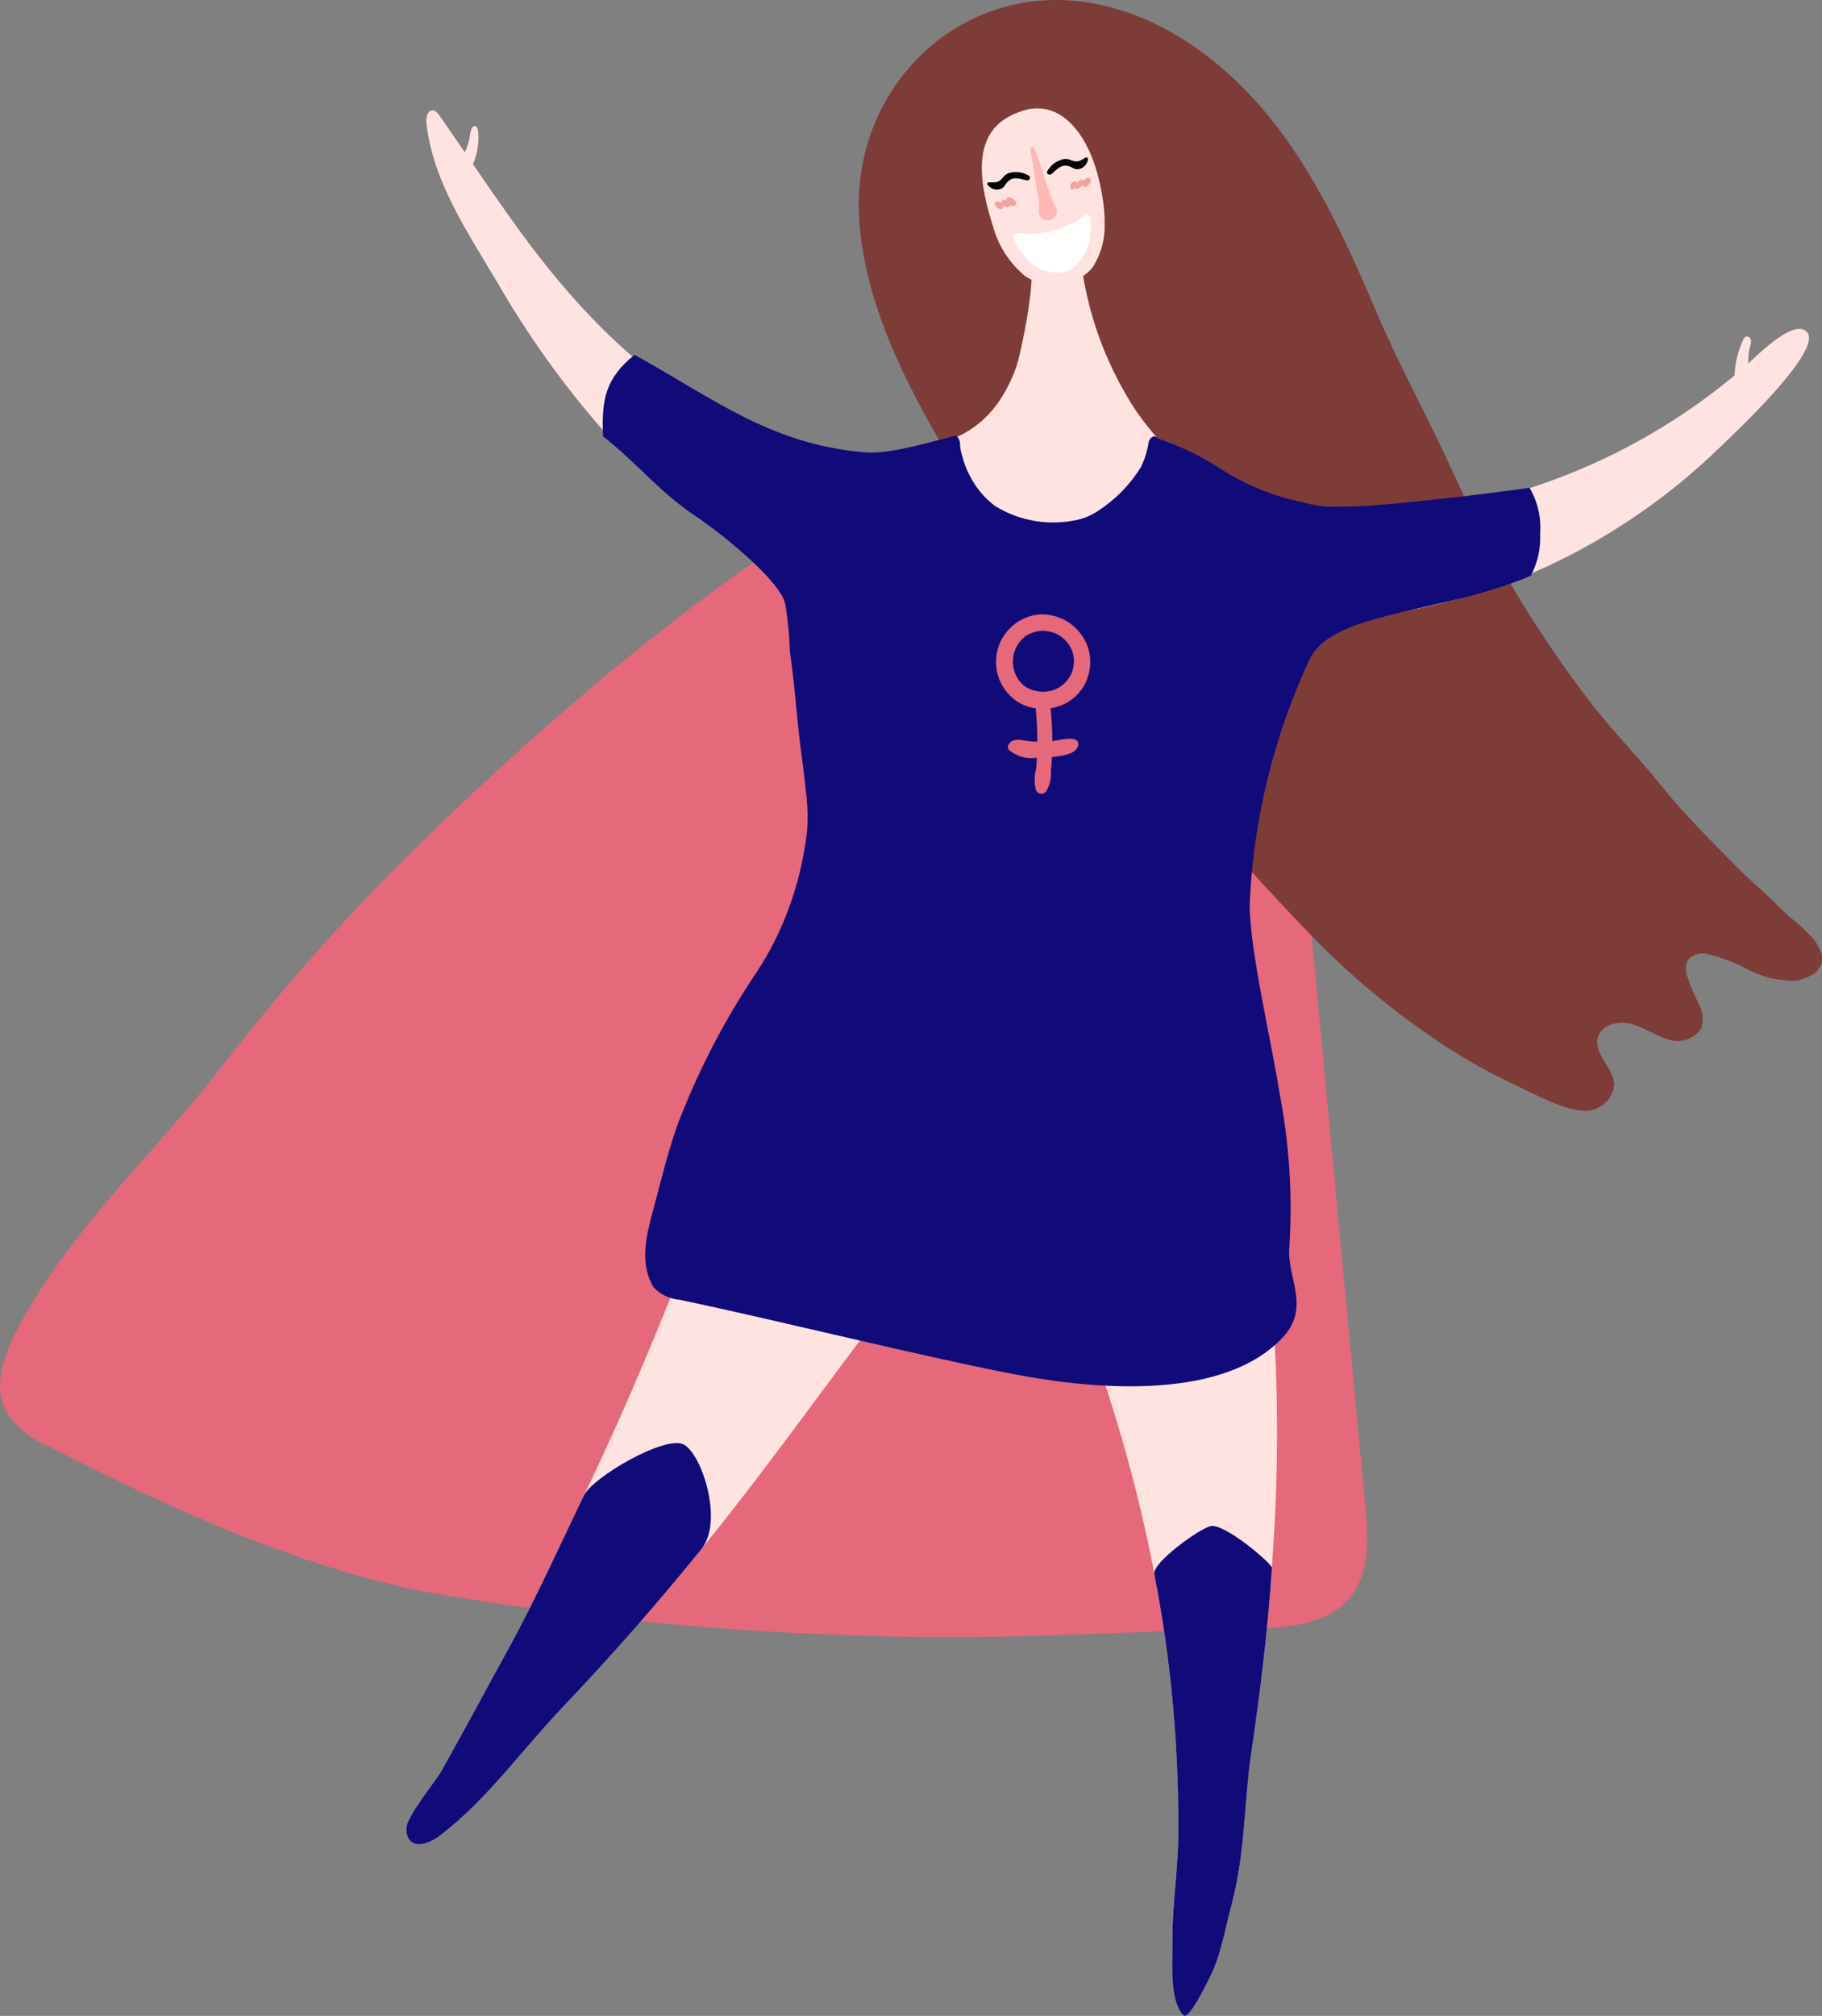 <?xml version="1.0" encoding="utf-8"?>
<!-- Generator: Adobe Illustrator 16.0.2, SVG Export Plug-In . SVG Version: 6.00 Build 0)  -->
<!DOCTYPE svg PUBLIC "-//W3C//DTD SVG 1.1//EN" "http://www.w3.org/Graphics/SVG/1.1/DTD/svg11.dtd">
<svg version="1.1" id="Layer_1" xmlns="http://www.w3.org/2000/svg" xmlns:xlink="http://www.w3.org/1999/xlink" x="0px" y="0px"
	 width="140.701px" height="155.607px" viewBox="0 0 140.701 155.607" enable-background="new 0 0 140.701 155.607"
	 xml:space="preserve">
<rect x="0" y="0" width="140.701" height="155.607" fill="#808080" stroke="none"/>
<g id="Layer_2">
	<g id="Layer_1-2">
		<path fill="#E5697B" d="M101.646,76.012c1.262,13.414,2.523,26.829,3.785,40.243c0.229,2.43,0.379,5.138-1.156,7.034
			c-1.722,2.125-4.822,2.355-7.556,2.416c-9.477,0.209-19.063,0.891-28.518,0.596c-11.497-0.263-22.959-1.346-34.302-3.24
			c-10.283-1.807-20.842-6.65-30.112-11.406c-1.313-0.532-2.444-1.432-3.259-2.591c-1.176-2.064-0.176-4.656,0.958-6.744
			c4.206-7.739,10.434-13.242,15.708-20.089c4.933-6.382,10.328-12.392,16.142-17.982C45.84,52.174,60.033,40.593,75.708,32.971
			c2.17-1.055,4.333-0.901,6.673-0.638c1.864,0.21,3.927,0.24,5.788,0.263c2.025,0.024,3.973-0.724,5.758,0.697
			c0.937,0.889,1.62,2.011,1.98,3.25c3.932,10.288,4.083,21.878,5.116,32.859C101.23,71.606,101.438,73.809,101.646,76.012z"/>
		<path fill="#7D3C38" d="M112.225,36.508c2.807,6.224,6.315,12.105,10.458,17.532c1.793,2.35,3.811,4.36,5.654,6.665
			c1.747,2.185,3.758,4.153,5.705,6.144c0.924,0.943,1.945,1.785,2.895,2.703c0.414,0.445,0.853,0.866,1.314,1.263
			c0.521,0.403,1.012,0.845,1.466,1.322c0.403,0.379,0.714,0.846,0.907,1.364c0.244,0.721-0.107,1.508-0.808,1.807
			c-0.522,0.297-1.12,0.436-1.72,0.398c-0.504-0.097-1.01-0.101-1.512-0.242c-0.531-0.159-1.049-0.36-1.549-0.601
			c-0.971-0.521-2.002-0.922-3.068-1.194c-0.58-0.189-1.216-0.018-1.621,0.438c-0.174,0.361-0.201,0.775-0.078,1.156
			c0.237,0.775,0.548,1.526,0.928,2.243c0.313,0.584,0.372,1.271,0.164,1.899c-0.588,0.86-1.699,1.189-2.659,0.786
			c-0.964-0.299-1.81-0.924-2.79-1.168s-2.249,0.089-2.518,1.062c-0.355,1.288,1.254,2.365,1.265,3.701
			c-0.162,1.22-1.273,2.083-2.495,1.939c-1.62-0.106-3.844-1.375-5.338-2.061c-2.109-0.994-4.135-2.157-6.059-3.477
			c-3.721-2.519-7.148-5.445-10.219-8.726C89.306,59.76,79.607,46.667,71.69,32.503c-2.674-4.857-5.043-10.159-5.351-15.772
			C65.786,6.61,74.343-1.658,84.537,0.285c5.76,1.099,10.683,4.995,14.214,9.677c3.279,4.345,5.504,9.348,7.631,14.324
			C108.155,28.44,110.353,32.352,112.225,36.508z"/>
		<path fill="#FEE3E1" d="M132.753,34.592c-3.334,3.223-7.111,5.954-11.217,8.11c-7.287,3.84-14.766,5.156-22.555,5.577
			c0.088,4.993-1.947,10.494-2.796,14.941c-0.858,5.052-1.058,10.192-0.594,15.295v0.001c0.315,4.262,0.922,8.492,1.577,12.447
			c1.437,9.645,1.809,19.418,1.109,29.145c-0.296,5.082-0.905,10.116-1.646,15.151c-0.55,3.739-0.47,7.241-1.325,10.954
			c-0.066,0.292-0.141,0.585-0.22,0.88c-0.28,1.042-0.5,2.139-0.793,3.197c-0.183,0.689-0.421,1.363-0.714,2.014
			c-0.123,0.265-1.734,3.679-2.174,3.269c-1.139-1.062-0.854-4.22-0.872-5.616v-0.053c-0.017-1.571,0.129-3.158,0.259-4.743
			c0.092-1.108,0.176-2.217,0.191-3.32c0.246-16.642-4.059-33.688-11.109-48.706c-0.49-1.046-1.225-2.237-2.381-2.25
			c-0.908,0.134-1.715,0.652-2.215,1.423c-7.547,8.746-13.824,18.307-21.12,27.271c-3.434,4.22-7.024,8.307-10.77,12.261
			c-0.556,0.584-1.095,1.182-1.626,1.786c-1.548,1.76-3.032,3.574-4.662,5.249c-0.977,1.019-2.028,1.963-3.145,2.825
			c-1.082,0.824-2.558,1.084-2.582-0.542c-0.014-0.93,2.225-3.59,2.74-4.507l0.032-0.06c0.945-1.683,1.869-3.376,2.792-5.069
			c0.745-1.368,1.488-2.737,2.239-4.102c2.162-3.926,3.938-7.907,5.915-11.99c3.154-6.516,6.011-13.412,8.682-20.318
			c0.761-1.966,1.507-3.931,2.239-5.894c2.001-5.354,4.274-10.676,5.741-16.18c0.912-3.271,1.429-6.641,1.541-10.034
			c0.141-5.967-1.965-12.661,0.067-18.4c-6.413-2.19-12.132-6.037-16.581-11.149c-3.183-3.605-5.995-7.521-8.394-11.69
			c-2.268-3.83-4.963-7.764-5.456-12.261c-0.046-0.414,0.071-0.992,0.487-0.98c0.233,0.008,0.401,0.219,0.535,0.411
			c1.789,2.58,3.54,5.187,5.357,7.746c3.883,5.472,8.375,10.665,14.09,14.181c5.715,3.516,12.82,5.195,19.264,3.324
			c3.006-0.874,4.748-2.927,5.811-5.833c0.305-0.83,1.922-8.156,0.801-8.477c1.472,0.284,2.99-0.178,4.053-1.236
			c0.316,4.689,1.847,9.216,4.44,13.135c2.204,3.129,5.575,6.373,9.417,7.051c4.043,0.885,8.195,1.148,12.317,0.783
			c9.336-1.197,18.11-5.124,25.224-11.287c0.646-0.563,3.881-3.956,4.854-2.635C140.679,27.183,133.795,33.579,132.753,34.592z"/>
		<path fill="#FEE3E1" d="M135.149,26.747c0.059-0.157,0.082-0.325,0.066-0.492c-0.023-0.172-0.176-0.296-0.349-0.282
			c-0.134,0.029-0.212,0.166-0.271,0.291c-0.509,1.105-0.724,2.323-0.623,3.537l1.202-0.717
			C134.952,28.322,134.944,27.513,135.149,26.747z"/>
		<path fill="#FEE3E1" d="M36.924,10.113c-0.017-0.171-0.096-0.39-0.268-0.381c-0.335,0.018-0.352,0.755-0.403,0.976
			c-0.11,0.476-0.285,0.933-0.521,1.36l0.617,0.99C36.822,12.153,37.021,11.13,36.924,10.113z"/>
		<path fill="#FEE3E1" d="M78.312,8.801c-0.041,0.018-0.082,0.036-0.123,0.055c-3.414,1.579-2.398,5.809-1.492,8.659
			c0.418,1.504,1.291,2.841,2.501,3.826c1.501,0.954,3.446,0.828,4.812-0.312c0.164-0.151,0.31-0.32,0.436-0.503
			c0.592-0.97,0.891-2.091,0.858-3.227c0.007-0.595-0.034-1.189-0.124-1.777c-0.322-2.271-1.139-5.082-3.084-6.502
			c-0.924-0.674-2.123-0.841-3.195-0.444C78.696,8.646,78.5,8.719,78.312,8.801z"/>
		<path d="M83.833,12.169c-0.361,0.212-0.638,0.408-1.064,0.217c-0.189-0.093-0.4-0.13-0.609-0.108
			c-0.538,0.104-1.004,0.438-1.274,0.915c-0.131,0.199,0.147,0.384,0.313,0.244c0.431-0.363,0.75-0.816,1.394-0.592
			c0.236,0.083,0.375,0.234,0.645,0.219c0.412-0.047,0.736-0.375,0.777-0.788c0-0.066-0.054-0.121-0.12-0.121
			C83.872,12.153,83.851,12.159,83.833,12.169z"/>
		<path d="M76.364,14.072c0.42,0.013,0.756,0.054,1.039-0.32c0.122-0.171,0.289-0.305,0.483-0.386
			c0.522-0.166,1.091-0.096,1.557,0.192c0.21,0.113,0.055,0.408-0.157,0.364c-0.553-0.112-1.05-0.357-1.507,0.147
			c-0.169,0.187-0.218,0.386-0.462,0.501c-0.384,0.156-0.825,0.023-1.059-0.32c-0.032-0.058-0.012-0.132,0.047-0.164
			C76.323,14.077,76.345,14.072,76.364,14.072z"/>
		<path fill="#FFFFFD" d="M83.906,16.59c-0.229,0.09-0.446,0.212-0.642,0.362c-1.168,0.761-2.543,1.139-3.935,1.08
			c-0.215-0.009-0.904-0.117-1.056,0.094c-0.123,0.171,0.204,0.692,0.286,0.847c0.22,0.382,0.488,0.733,0.799,1.046
			c0.669,0.766,1.682,1.14,2.688,0.991c1.097-0.152,1.816-1.356,2.071-2.35c0.135-0.606,0.162-1.231,0.08-1.847
			c0-0.07-0.024-0.139-0.068-0.193C84.066,16.57,83.981,16.559,83.906,16.59z"/>
		<path fill="#FEB9B4" d="M80.237,16.065c-0.079,0.275-0.005,0.573,0.195,0.779c0.251,0.198,0.6,0.217,0.871,0.046
			c0.223-0.158,0.342-0.427,0.307-0.699c-0.09-0.343-0.324-0.621-0.438-0.955c-0.183-0.531-0.365-1.063-0.547-1.595
			c-0.139-0.405-0.24-0.821-0.377-1.227c-0.072-0.359-0.215-0.701-0.417-1.007c-0.07-0.066-0.181-0.065-0.25,0.002
			c-0.03,0.053-0.036,0.116-0.015,0.174c0.148,0.638,0.205,1.302,0.318,1.955l0.359,2.059C80.263,15.753,80.261,15.91,80.237,16.065
			z"/>
		<path fill="#F6A1A0" d="M84.142,13.751c-0.091-0.049-0.203-0.035-0.279,0.034c-0.047,0.043-0.088,0.092-0.12,0.147
			c-0.024-0.032-0.059-0.057-0.097-0.067c-0.172-0.014-0.337,0.063-0.436,0.204l-0.025,0.026c-0.004-0.009-0.009-0.017-0.014-0.024
			c-0.05-0.065-0.135-0.096-0.215-0.077c-0.113,0.031-0.207,0.109-0.258,0.216c-0.067,0.098-0.075,0.225-0.021,0.33
			c0.036,0.063,0.109,0.093,0.179,0.076c0.045-0.013,0.086-0.035,0.121-0.065c0.02-0.018,0.038-0.037,0.054-0.059
			c-0.005,0.006-0.004,0.005,0,0c0.024,0.048,0.071,0.079,0.125,0.083c0.136,0.008,0.261-0.113,0.362-0.193
			c0.034-0.027,0.068-0.052,0.1-0.077c0.016,0.044,0.046,0.083,0.086,0.108c0.077,0.043,0.174,0.031,0.238-0.029
			c0.055-0.042,0.105-0.09,0.152-0.142c0.062-0.068,0.112-0.146,0.149-0.23C84.272,13.912,84.231,13.804,84.142,13.751z"/>
		<path fill="#F6A1A0" d="M78.41,15.491c-0.128-0.125-0.284-0.216-0.456-0.264c-0.105-0.026-0.213,0.038-0.24,0.145
			c-0.01,0.039-0.007,0.08,0.008,0.118l-0.005-0.002l-0.05-0.021l-0.01-0.005c-0.012-0.005-0.055-0.023-0.063-0.026
			c-0.049-0.014-0.1-0.016-0.148-0.006c-0.047,0.012-0.084,0.048-0.097,0.094c-0.009,0.051-0.005,0.104,0.015,0.152
			c-0.106-0.095-0.248-0.137-0.389-0.115c-0.105,0.029-0.168,0.137-0.145,0.243c0.032,0.165,0.248,0.28,0.395,0.329
			c0.126,0.032,0.254-0.044,0.286-0.17c0.009-0.032,0.01-0.065,0.005-0.098c0.067,0.06,0.148,0.103,0.236,0.124
			c0.118,0.032,0.24-0.036,0.273-0.153c0-0.003,0.001-0.006,0.002-0.009c0.023,0.02,0.049,0.038,0.076,0.055
			C78.343,16.024,78.62,15.689,78.41,15.491z"/>
		<path fill="#110B79" d="M118.118,37.651c0.629,1.074,0.914,2.314,0.816,3.556c0.058,1.124-0.192,2.242-0.723,3.234
			c-6.976,2.977-15.252,2.701-17.074,6.443c-2.768,5.925-4.341,12.338-4.629,18.871c-0.047,3.401,1.725,10.854,2.297,14.592
			c0.762,3.92,1.018,7.921,0.763,11.906c-0.215,2.391,1.692,4.644-0.526,7.002c-4.389,4.667-13.724,4.187-20.912,2.787
			c-7.188-1.399-17.838-4.068-25.643-5.712c-0.767-0.057-1.484-0.399-2.01-0.96c-1.102-1.794-0.577-3.961-0.1-5.731
			c0.64-2.379,1.154-4.58,1.92-6.758c1.587-4.173,3.648-8.15,6.143-11.854c0.494-0.751,0.946-1.529,1.354-2.332
			c1.358-2.71,2.218-5.643,2.537-8.657c0.063-0.848,0.045-1.699-0.054-2.543c-0.091-0.947-0.224-2.099-0.384-3.258
			c-0.362-2.637-0.485-5.161-0.9-7.987c-0.031-1.22-0.149-2.436-0.354-3.639c-0.414-1.855-5.117-5.565-6.811-6.693
			c-2.979-1.983-4.625-4.172-7.26-6.237c-0.116-2.83,0.165-4.463,2.434-6.292c6.032,3.331,10.483,6.901,17.725,7.523
			c1.906,0.164,4.517-0.648,6.491-1.124c0.085-0.045,0.178-0.073,0.273-0.084c0.116,0.004,0.236-0.157,0.41-0.013
			c0.165,0.173,0.251,0.406,0.237,0.645c0.017,0.296,0.075,0.589,0.177,0.867c0.115,0.501,0.294,0.984,0.533,1.438
			c0.467,0.953,1.152,1.783,2,2.422c1.897,1.164,4.173,1.546,6.346,1.064c0.563-0.126,1.096-0.354,1.574-0.674
			c1.34-0.86,2.473-2.009,3.313-3.36c0.223-0.428,0.389-0.882,0.496-1.353c0.141-0.407,0.048-0.777,0.367-0.987
			c0.32-0.21,0.367,0.09,0.675,0.17s0.64,0.256,0.974,0.363c1.271,0.505,2.49,1.135,3.639,1.88c1.931,1.26,4.083,2.141,6.344,2.595
			c0.99,0.291,2.024,0.405,3.055,0.339C106.266,39.163,114.509,38.17,118.118,37.651z"/>
		<path fill="#E5697B" d="M77.925,57.901c0.6,0.495,1.381,0.712,2.15,0.597c-0.014,0.274-0.032,0.55-0.057,0.824
			c-0.145,0.536-0.154,1.101-0.027,1.642c0.087,0.239,0.352,0.363,0.59,0.276c0.069-0.024,0.131-0.065,0.182-0.119
			c0.29-0.465,0.427-1.009,0.39-1.556c0.034-0.377,0.062-0.756,0.081-1.135c0.768-0.062,1.953-0.23,2.031-0.944
			c0.091-0.813-1.607-0.321-1.943-0.284c-0.019,0.002-0.037,0.003-0.057,0.005c-0.002-0.849-0.049-1.696-0.14-2.54
			c1.093-0.155,2.054-0.807,2.602-1.765c0.46-0.832,0.585-1.809,0.349-2.729c-0.473-1.685-2.041-2.821-3.788-2.746
			c-2.024,0.168-3.528,1.944-3.36,3.968c0.094,1.132,0.704,2.156,1.656,2.776c0.425,0.267,0.902,0.44,1.399,0.508
			c0.08,0.855,0.12,1.713,0.12,2.573c-0.182-0.004-0.361-0.012-0.542-0.027c-0.474-0.042-0.951-0.242-1.397-0.027
			C77.922,57.314,77.712,57.64,77.925,57.901z M80.013,53.332c-0.422-0.067-0.813-0.266-1.115-0.565
			c-0.939-0.987-0.898-2.548,0.088-3.486c0.067-0.063,0.138-0.124,0.211-0.18c1.111-0.741,2.612-0.442,3.354,0.669
			c0.086,0.128,0.16,0.265,0.219,0.407c0.477,1.214-0.123,2.584-1.337,3.06C80.979,53.413,80.484,53.446,80.013,53.332z"/>
		<path fill="#110B79" d="M52.787,111.495c-1.428-0.724-7.01,2.525-7.693,3.937c-1.976,4.083-3.752,8.064-5.915,11.989
			c-0.751,1.364-1.494,2.733-2.239,4.102c-0.923,1.693-1.848,3.387-2.792,5.069l-0.033,0.06c-0.516,0.917-2.754,3.576-2.74,4.507
			c0.024,1.626,1.5,1.367,2.582,0.542c1.117-0.862,2.167-1.807,3.145-2.825c1.63-1.675,3.114-3.489,4.662-5.249
			c0.531-0.604,1.071-1.202,1.626-1.786c3.751-3.942,7.341-8.029,10.77-12.261C55.906,117.434,54.188,112.205,52.787,111.495z"/>
		<path fill="#110B79" d="M93.494,117.802c-0.839,0.168-4.523,2.814-4.354,3.705c1.303,6.697,1.921,13.511,1.846,20.333
			c-0.016,1.104-0.101,2.212-0.191,3.32c-0.131,1.586-0.275,3.172-0.259,4.743v0.053c0.019,1.396-0.267,4.556,0.872,5.616
			c0.439,0.41,2.051-3.003,2.174-3.269c0.293-0.65,0.532-1.324,0.714-2.014c0.294-1.059,0.513-2.155,0.794-3.197
			c0.078-0.294,0.152-0.588,0.219-0.88c0.855-3.713,0.775-7.214,1.325-10.954c0.696-4.732,1.276-9.463,1.589-14.234
			C98.241,120.719,94.599,117.582,93.494,117.802z"/>
	</g>
</g>
</svg>
